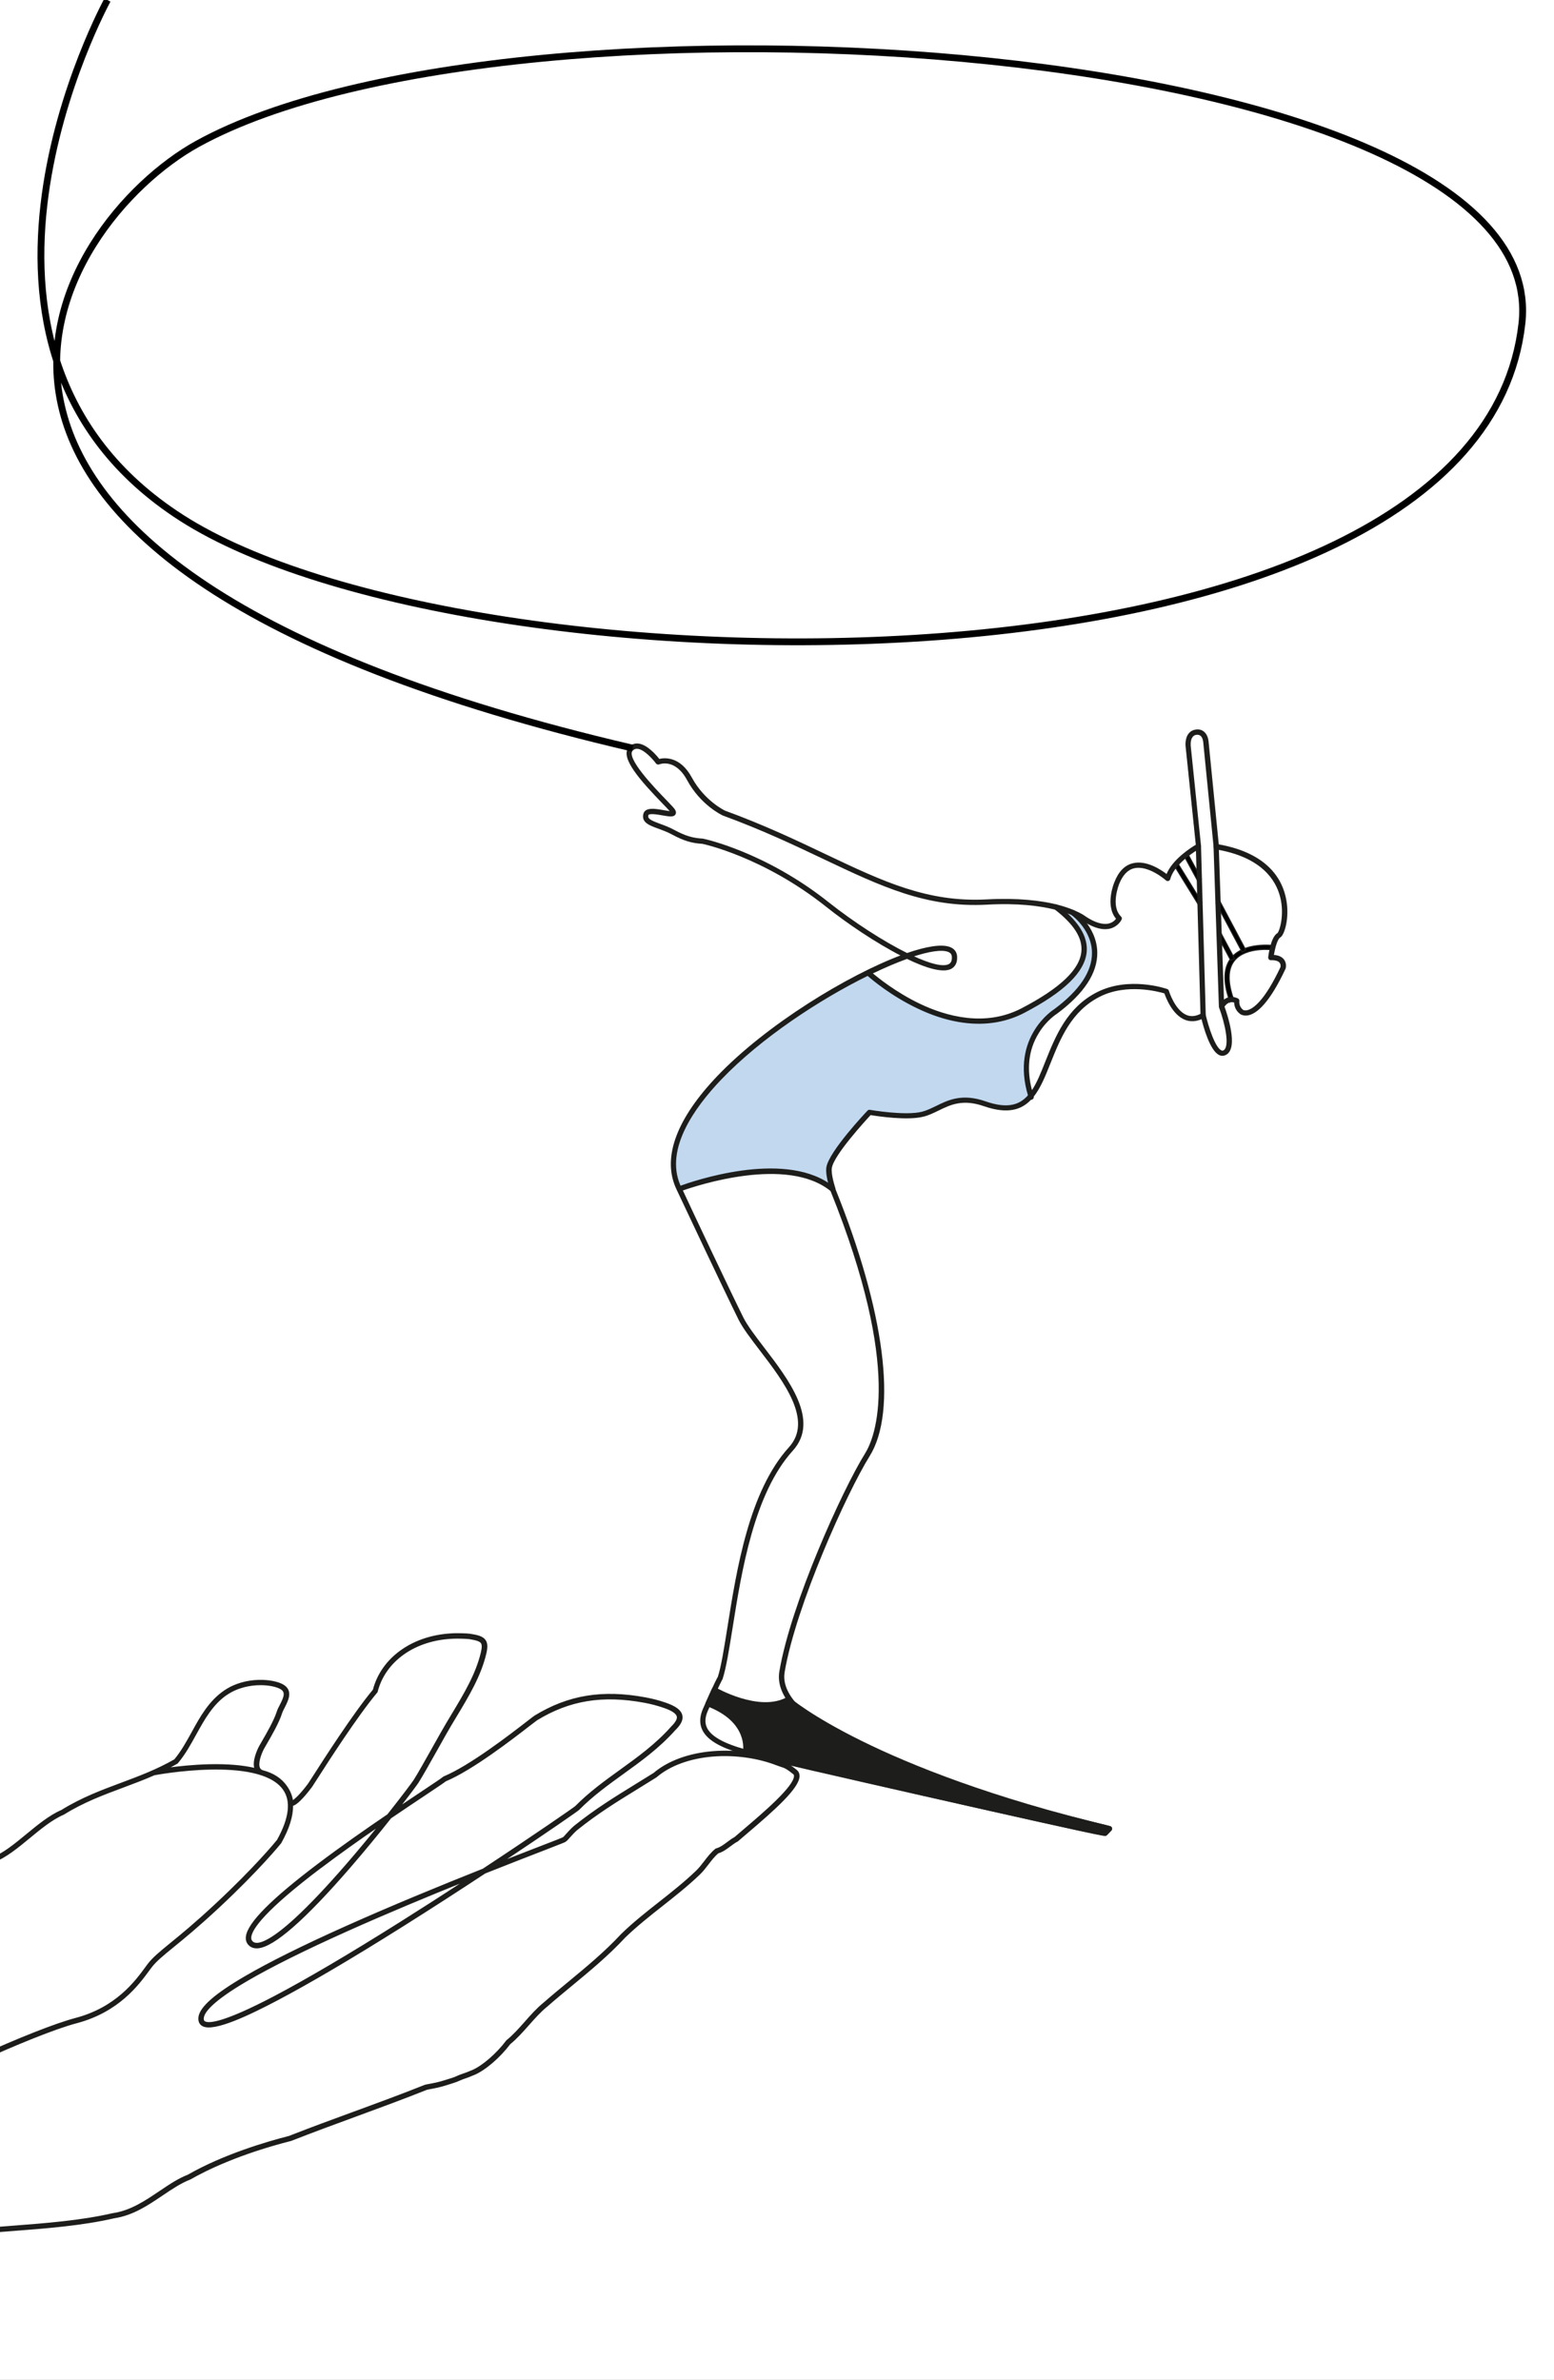 <svg xmlns="http://www.w3.org/2000/svg" width="1367" height="2093" viewBox="0 0 1367 2093" fill="none"><rect x="0" y="0" width="1367" height="2093" fill="#808080" stroke="none"/><g clip-path="url(#clip0_194_1093)"><rect width="1367" height="2093" fill="white"></rect><path d="M1081.54 879.713C1075.76 863.285 1076.33 850.729 1083.18 842.372C1094.83 828.186 1120.06 831.569 1121.16 831.732L1120.63 835.32C1120.39 835.32 1096.3 832.058 1085.99 844.655C1080 851.952 1079.67 863.366 1084.97 878.449L1081.54 879.672V879.713Z" fill="black" stroke="#1D1D1B" stroke-miterlimit="10"></path><path d="M1092.71 837.357L1069.85 794.349L1073.07 792.678L1095.89 835.645L1092.71 837.357Z" fill="black" stroke="#1D1D1B" stroke-miterlimit="10"></path><path d="M1073.96 820.577L1070.76 822.283L1082.7 844.695L1085.9 842.988L1073.96 820.577Z" fill="black" stroke="#1D1D1B" stroke-miterlimit="10"></path><path d="M1044.78 750.861L1041.6 752.59L1053.42 774.416L1056.61 772.687L1044.78 750.861Z" fill="black" stroke="#1D1D1B" stroke-miterlimit="10"></path><path d="M1035.92 759.088L1032.84 760.994L1054.08 795.404L1057.16 793.498L1035.92 759.088Z" fill="black" stroke="#1D1D1B" stroke-miterlimit="10"></path><path d="M1128.99 844.207C1131.56 847.55 1130.41 851.626 1130.37 851.749C1116.03 882.445 1105.1 890.802 1098.38 892.432C1093.89 893.492 1091.37 891.617 1091.08 891.454C1086.64 888.071 1086.03 883.627 1086.07 881.426C1080.77 879.591 1077.55 883.709 1076.53 885.339H1076.33C1076.33 885.339 1076.33 885.176 1076.33 885.095L1076.16 880.203C1078.98 877.675 1083.34 876.004 1088.72 878.572C1089.45 878.939 1089.86 879.714 1089.7 880.529C1089.7 880.733 1089 885.298 1093.28 888.641C1093.36 888.641 1094.79 889.66 1097.77 888.845C1102.58 887.541 1112.77 880.855 1126.95 850.566C1126.87 850.566 1127.44 848.202 1126.05 846.49C1124.79 844.778 1122.02 843.922 1117.94 844.003C1117.49 844.085 1116.92 843.84 1116.56 843.473C1116.19 843.025 1116.07 842.576 1116.07 842.006C1116.31 840.293 1118.19 824.517 1124.06 821.052C1125.93 819.544 1130.66 804.868 1126.62 788.847C1122.75 773.56 1110.03 753.952 1071.68 746.9V744.658C1071.6 743.598 1070.83 742.905 1069.81 742.864C1068.91 742.946 1068.22 743.476 1068.01 744.332L1058.92 652.569C1058.92 652.569 1058.6 648.655 1056.4 646.821C1055.42 646.046 1054.24 645.72 1052.81 645.802C1051.02 645.924 1049.71 646.576 1048.77 647.84C1046.33 650.816 1046.94 656.074 1046.94 656.156L1055.99 743.924C1055.83 743.068 1055.05 742.497 1054.15 742.497C1053.54 742.538 1052.97 742.864 1052.65 743.435L1052.28 743.353L1043.27 656.523C1043.27 656.278 1042.46 649.715 1045.88 645.516C1047.47 643.519 1049.67 642.418 1052.44 642.173C1054.85 641.929 1056.93 642.581 1058.68 644.008C1062.1 646.902 1062.43 651.998 1062.47 652.202L1071.48 743.149C1114.52 750.732 1127.56 773.56 1130.82 791.416C1133.8 807.151 1129.35 822.031 1125.81 824.15C1122.91 825.862 1120.84 834.342 1119.9 840.456C1124.1 840.62 1127.15 841.965 1128.91 844.248L1128.99 844.207Z" fill="#1D1D1B"></path><path d="M977.733 1607.83C977.936 1608.44 977.733 1609.17 977.284 1609.58L973.412 1613.61C973.045 1614.06 972.434 1614.27 971.823 1614.14H971.741C934.08 1606.97 689.325 1551.41 660.101 1543.95C635.85 1537.83 622.97 1530.82 618.283 1521.36C615.675 1515.94 615.878 1509.78 618.854 1503.02C629.451 1478.8 631.815 1475.09 631.937 1474.97C634.872 1465.96 637.399 1449.94 640.374 1431.39C648.404 1380.88 659.327 1311.7 694.42 1273.14C716.063 1249.25 689.855 1214.93 668.701 1187.29C660.794 1176.93 653.865 1167.93 650.156 1160.47C636.38 1132.62 602.876 1061.36 595.825 1046.44L596.151 1046.28C596.396 1046.93 596.926 1047.3 597.496 1047.42C597.863 1047.5 598.148 1047.46 598.474 1047.38C598.556 1047.34 599.127 1047.14 600.064 1046.77C608.46 1064.87 640.13 1132.05 653.417 1158.83C657.004 1166.05 664.096 1175.34 671.595 1185.17C693.523 1213.79 720.832 1249.46 697.069 1275.55C662.791 1313.38 651.868 1381.9 643.92 1432C640.904 1450.76 638.336 1466.9 635.198 1476.56C634.872 1477.09 632.589 1480.96 622.196 1504.57C619.628 1510.4 619.384 1515.45 621.544 1519.89C626.842 1530.82 646.61 1536.85 660.957 1540.52C689.937 1547.86 930.697 1602.57 971.415 1610.47L972.516 1609.33C970.315 1608.8 967.339 1608.07 963.671 1607.17C772.024 1560.01 678.606 1513.86 686.146 1469.92C696.213 1410.6 741.292 1310.93 761.427 1278.6C770.394 1264.21 794.686 1205.23 731.144 1047.42C731.184 1047.5 731.347 1047.54 731.388 1047.63C732.163 1048.28 733.344 1048.2 733.956 1047.42C734.404 1046.89 734.445 1046.24 734.282 1045.63V1045.71C777.771 1153.37 789.061 1241.26 764.484 1280.56C744.512 1312.64 699.719 1411.62 689.692 1470.57C684.801 1499.23 728.494 1545.66 964.568 1603.67C970.437 1605.13 974.553 1606.07 976.428 1606.64C976.999 1606.81 977.488 1607.34 977.692 1607.91L977.733 1607.83Z" fill="#1D1D1B"></path><path d="M1076.53 885.339C1078.81 891.658 1089.04 921.58 1078.2 927.368C1076.41 928.306 1074.53 928.428 1072.7 927.572C1064.75 923.944 1059 903.072 1057.21 895.734C1052.08 898.058 1047.14 898.384 1042.46 896.509C1031.57 892.147 1025.91 877.268 1024.6 873.354C1019.35 871.764 990.938 864.019 966.931 876.33C941.865 889.13 932.205 913.345 923.646 934.706C919.162 945.957 914.924 956.638 908.81 964.302C908.321 962.834 907.913 961.407 907.587 959.94C912.437 953.05 916.146 943.715 920.263 933.279C929.067 911.347 939.012 886.44 965.22 873.028C993.139 858.801 1025.3 869.726 1026.64 870.215C1027.21 870.378 1027.62 870.827 1027.82 871.397C1027.87 871.56 1033.08 888.804 1043.8 893.125C1047.8 894.715 1052.04 894.267 1056.56 891.902V893.085C1056.64 893.9 1057.25 894.593 1058.11 894.756L1058.48 894.837C1059.45 894.797 1060.27 893.981 1060.23 892.921V892.677C1062.71 903.52 1068.58 921.62 1074.21 924.189C1075.02 924.555 1075.76 924.596 1076.49 924.189C1083.01 920.683 1077.75 899.077 1072.94 886.032C1073.07 886.48 1073.6 886.888 1074.17 886.97C1074.33 886.97 1074.41 886.97 1074.53 886.97C1075.51 886.929 1076.2 886.236 1076.33 885.298H1076.53V885.339Z" fill="#1D1D1B"></path><path d="M1074.37 882.078C1074.86 881.426 1075.47 880.814 1076.16 880.162L1076.33 885.054V885.258C1076.2 886.195 1075.47 886.888 1074.53 886.929C1074.37 886.929 1074.29 886.929 1074.17 886.929C1073.6 886.848 1073.07 886.44 1072.94 885.992C1072.78 885.747 1072.74 885.502 1072.7 885.217V884.769C1072.7 884.769 1072.78 884.402 1072.86 884.279C1073.19 883.586 1073.72 882.812 1074.37 882.037V882.078Z" fill="#1D1D1B"></path><path d="M1071.72 746.818L1076.2 880.162C1075.51 880.774 1074.86 881.385 1074.41 882.078L1069.97 746.492L1070.74 746.614L1071.76 746.778L1071.72 746.818Z" fill="#1D1D1B"></path><path d="M1069.93 746.493L1074.37 882.078C1073.72 882.853 1073.19 883.628 1072.86 884.321C1072.78 884.443 1072.74 884.647 1072.7 884.81L1068.01 744.699C1068.01 744.699 1068.01 744.414 1068.01 744.332L1068.09 744.78C1068.18 745.596 1068.79 746.289 1069.56 746.452L1069.93 746.533V746.493Z" fill="#1D1D1B"></path><path d="M1060.19 892.961C1060.19 894.021 1059.41 894.837 1058.43 894.877L1058.07 894.796C1057.21 894.633 1056.6 893.94 1056.52 893.124V891.942C1056.8 891.861 1057.17 891.616 1057.5 891.453C1057.99 891.168 1058.6 891.127 1059.13 891.372C1059.66 891.616 1060.02 892.065 1060.15 892.676V892.758V893.002L1060.19 892.961Z" fill="#1D1D1B"></path><path d="M1056.07 744.128L1060.15 892.637C1060.02 892.025 1059.66 891.577 1059.13 891.332C1058.6 891.088 1057.99 891.129 1057.5 891.414C1057.17 891.577 1056.84 891.822 1056.52 891.903L1052.52 747.349C1054.11 746.371 1055.09 745.8 1055.09 745.8C1055.74 745.474 1056.11 744.74 1055.99 744.047V744.128H1056.07Z" fill="#1D1D1B"></path><path d="M1069.93 746.493L1069.56 746.411C1068.79 746.289 1068.18 745.555 1068.09 744.74L1068.01 744.291V744.21C1068.26 743.354 1068.95 742.824 1069.85 742.742C1070.87 742.742 1071.64 743.517 1071.68 744.536V746.778C1071.44 746.737 1071.07 746.656 1070.74 746.615L1069.97 746.493H1069.93Z" fill="#1D1D1B"></path><path d="M1056.03 744.046C1056.11 744.739 1055.79 745.473 1055.13 745.799C1055.13 745.799 1054.16 746.37 1052.57 747.348L1052.44 744.209C1052.44 743.842 1052.48 743.557 1052.69 743.272C1053.01 742.742 1053.58 742.375 1054.2 742.334C1055.09 742.334 1055.87 742.905 1056.03 743.761C1056.07 743.842 1056.07 743.924 1056.03 744.005V744.046Z" fill="#1D1D1B"></path><path d="M1052.44 744.25L1052.56 747.389C1046.57 751.139 1032.02 761.331 1028.92 773.071C1028.84 773.642 1028.31 774.131 1027.74 774.335C1027.13 774.539 1026.4 774.335 1025.95 773.927C1025.83 773.764 1010.38 760.108 997.5 763.206C991.712 764.551 987.188 769.361 984.009 777.311C983.968 777.596 975.979 796.96 985.802 806.499C986.373 807.029 986.536 807.885 986.169 808.578C986.047 808.863 983.479 814.244 976.713 816.16C970.355 817.831 962.855 815.915 954.173 810.412C949.445 804.623 944.921 801.403 944.514 801.118V801.036C950.913 803.727 953.929 805.928 954.255 806.213C962.692 811.92 970.11 814.163 975.735 812.654C979.321 811.676 981.319 809.434 982.297 808.048C972.23 796.511 980.34 776.821 980.707 776.006C984.253 766.875 989.633 761.331 996.725 759.7C1008.5 756.887 1021.3 765.57 1026.32 769.484C1031.45 756.276 1047.92 745.799 1052.36 743.271L1052.73 743.353C1052.52 743.598 1052.48 743.883 1052.48 744.291L1052.44 744.25Z" fill="#1D1D1B"></path><path d="M964.731 837.684C964.975 855.539 953.278 873.394 929.801 890.923C929.556 891.086 920.182 896.834 913.09 908.738C904.163 923.413 902.289 940.657 907.587 959.98C906.69 961.244 905.753 962.385 904.816 963.486C889.327 911.918 927.314 888.151 927.722 887.907C950.058 871.315 961.307 854.398 961.062 837.806C960.899 818.646 945.126 805.968 942.762 804.297C949.079 806.906 951.973 809.026 952.096 809.107C952.829 809.596 953.481 810.004 954.174 810.371C959.269 816.649 964.568 826.025 964.731 837.725V837.684Z" fill="#1D1D1B"></path><path d="M961.062 837.807C961.307 854.399 950.058 871.317 927.722 887.908C927.314 888.112 889.287 911.919 904.816 963.487C896.949 972.496 885.985 975.758 866.829 969.031C846.449 961.979 834.303 967.89 823.625 973.149C819.426 975.146 815.555 977.062 811.356 978.163C796.52 981.954 765.503 976.573 765.218 976.532C764.566 976.41 763.954 976.614 763.587 977.062C762.242 978.53 729.799 1012.85 727.516 1026.59C726.864 1030.75 728.127 1036.95 729.35 1041.39C687.165 1012.53 609.805 1039.27 598.434 1043.43C598.067 1042.61 597.904 1042.25 597.863 1042.12C584.535 1010.45 610.213 974.086 634.138 949.097C669.068 912.571 720.709 878.695 763.302 857.701H763.383C766.889 860.84 783.967 875.393 807.199 886.4C819.426 892.311 831.45 896.224 843.066 898.263C863.976 901.931 883.58 899.363 900.74 890.395C936.037 871.969 953.97 854.521 955.478 836.992C956.416 825.415 950.384 813.919 936.933 801.975C939.175 802.749 941.091 803.524 942.762 804.176V804.257C945.167 805.929 960.981 818.607 961.144 837.767L961.062 837.807Z" fill="#C1D8EF"></path><path d="M955.438 837.031C953.889 854.56 935.996 872.008 900.699 890.434C883.54 899.362 863.976 901.971 843.026 898.302C831.409 896.263 819.427 892.35 807.158 886.439C783.926 875.392 766.848 860.879 763.343 857.74C764.566 857.129 765.788 856.558 766.889 855.987C771.902 860.268 787.839 873.19 808.829 883.259C832.102 894.388 866.666 904.09 898.946 887.254C933.102 869.44 950.424 852.889 951.769 836.746C952.788 824.72 945.044 812.572 928.048 799.486C931.349 800.383 934.243 801.158 936.852 802.014C950.302 813.999 956.334 825.454 955.397 837.031H955.438Z" fill="#1D1D1B"></path><path d="M954.174 810.372C953.481 810.046 952.829 809.638 952.096 809.108C951.974 809.027 949.08 806.866 942.762 804.298V804.216L942.436 804.012C941.58 803.401 941.417 802.3 941.988 801.485C942.599 800.629 943.659 800.466 944.515 801.037C944.922 801.322 949.446 804.542 954.174 810.331V810.372Z" fill="#1D1D1B"></path><path d="M944.514 800.996V801.078C943.658 800.466 942.598 800.67 941.987 801.526C941.416 802.301 941.579 803.442 942.435 804.054L942.68 804.258C941.009 803.605 939.093 802.831 936.851 802.056C934.732 800.222 932.409 798.306 929.963 796.39C929.759 796.227 929.515 796.104 929.229 796.023V795.941C935.669 797.572 940.764 799.366 944.514 800.996Z" fill="#1D1D1B"></path><path d="M908.768 964.303C909.054 965.24 908.565 966.259 907.546 966.586C907.301 966.708 907.016 966.708 906.73 966.667C907.464 965.893 908.116 965.118 908.768 964.303Z" fill="#1D1D1B"></path><path d="M907.546 959.98C907.872 961.448 908.28 962.834 908.769 964.342C908.117 965.198 907.465 965.973 906.731 966.707C906.079 966.584 905.508 966.136 905.345 965.443C905.142 964.832 904.897 964.098 904.815 963.486C905.753 962.386 906.69 961.244 907.587 959.98H907.546Z" fill="#1D1D1B"></path><path d="M905.345 965.402C905.508 966.095 906.119 966.584 906.731 966.666C898.172 975.879 886.066 979.547 865.605 972.495C846.694 965.891 835.77 971.231 825.214 976.368C820.853 978.488 816.818 980.485 812.253 981.626C798.028 985.336 771.127 981.178 765.543 980.24C760.897 985.255 733.059 1015.5 731.143 1027.12C730.165 1032.99 734.119 1044.65 734.322 1045.47C734.2 1045.22 734.037 1044.98 733.792 1044.69C732.366 1043.47 730.858 1042.41 729.35 1041.31C728.127 1036.86 726.863 1030.67 727.516 1026.51C729.798 1012.73 762.201 978.406 763.587 976.979C763.954 976.531 764.565 976.327 765.217 976.449C765.503 976.49 796.52 981.912 811.356 978.08C815.554 976.979 819.426 975.063 823.624 973.066C834.303 967.766 846.408 961.855 866.828 968.948C885.944 975.634 896.949 972.413 904.815 963.404C904.937 964.016 905.182 964.709 905.345 965.361V965.402Z" fill="#1D1D1B"></path><path d="M930.004 796.349C932.49 798.265 934.813 800.14 936.892 802.015C934.324 801.2 931.43 800.385 928.088 799.488C927.925 799.488 927.884 799.366 927.762 799.284C926.988 798.632 926.825 797.491 927.395 796.716C927.884 796.145 928.577 795.901 929.229 796.023C929.514 796.064 929.8 796.186 929.963 796.39L930.004 796.349Z" fill="#1D1D1B"></path><path d="M929.23 795.9V795.982C928.578 795.86 927.885 796.104 927.396 796.675C926.825 797.45 926.988 798.591 927.762 799.243C927.885 799.325 927.966 799.406 928.088 799.447C914.72 796.145 895.156 793.577 868.173 795.085C815.024 797.979 775.285 779.064 724.989 755.217C699.515 743.109 670.617 729.371 635.931 716.693C635.035 716.245 616.571 707.521 604.833 685.793C594.195 666.103 580.255 671.484 579.685 671.77C578.91 672.055 577.973 671.77 577.484 671.158C574.916 667.612 566.805 658.399 560.732 658.032C558.979 657.869 557.553 658.439 556.208 659.744C549.645 666.47 575.16 692.927 586.084 704.219C587.999 706.257 589.752 708.051 591.138 709.559C593.135 711.679 594.887 713.921 593.787 715.919C592.483 718.283 588.692 717.59 582.945 716.612C578.666 715.837 570.473 714.41 569.862 716.734C568.924 720.321 572.063 721.83 580.377 724.928C584.249 726.355 588.57 727.904 592.931 730.309C602.509 735.486 609.153 737.524 618.283 738.014C619.057 738.136 672.818 749.469 728.779 793.984C750.626 811.269 776.671 828.187 797.865 838.663C814.78 832.793 828.149 830.633 835.322 833.242C839.153 834.668 841.232 837.44 841.436 841.272C841.477 842.618 841.436 843.718 841.273 844.778C840.58 848.651 838.379 850.608 836.463 851.627C829.331 855.255 814.78 850.975 797.865 842.74C788.572 846.123 778.097 850.567 766.888 855.948C765.788 855.01 765.217 854.48 765.177 854.48C764.484 853.787 763.302 853.869 762.65 854.562C761.916 855.336 762.038 856.437 762.69 857.171L763.261 857.701C720.627 878.695 669.027 912.571 634.097 949.097C610.213 974.045 584.494 1010.45 597.822 1042.12C597.863 1042.21 598.026 1042.61 598.393 1043.43C597.741 1043.67 597.292 1043.84 597.129 1043.96C596.273 1044.33 595.784 1045.34 596.11 1046.28L595.784 1046.44C594.969 1044.69 594.561 1043.71 594.521 1043.63C583.312 1017.05 596.11 983.585 631.407 946.651C674.57 901.524 745.898 858.068 793.259 840.416C770.883 829.002 745.164 811.636 726.66 796.838C671.35 752.974 618.446 741.764 617.875 741.682C608.501 741.152 601.287 738.91 591.341 733.529C587.184 731.246 582.904 729.738 579.195 728.352C571.37 725.499 564.604 723.053 566.397 715.919C567.905 710.293 576.424 711.761 583.679 713.065C585.839 713.391 588.611 713.921 590.159 713.921C589.874 713.513 589.385 712.902 588.57 712.087C587.225 710.578 585.472 708.785 583.597 706.869C563.87 686.486 545.325 665.859 553.721 657.298C555.8 655.219 558.246 654.241 561.099 654.444C568.884 655.015 577.157 664.717 579.725 668.06C584.046 666.919 597.863 665.206 608.134 684.162C619.261 704.749 637.276 713.31 637.399 713.391C672.084 726.069 701.104 739.848 726.66 752.037C776.385 775.64 815.799 794.351 868.051 791.539C895.645 790.071 915.576 792.598 929.311 795.982L929.23 795.9ZM834.833 848.366C837.034 847.183 838.012 844.941 837.808 841.435C837.686 839.112 836.504 837.604 834.059 836.625C828.312 834.505 817.144 836.217 802.715 840.987C817.511 847.876 829.371 851.138 834.792 848.325L834.833 848.366Z" fill="#1D1D1B"></path><path d="M734.322 1045.51C734.526 1046.12 734.485 1046.77 733.996 1047.3C733.425 1048.07 732.203 1048.16 731.428 1047.5C731.387 1047.42 731.224 1047.38 731.184 1047.3C731.143 1047.14 731.021 1046.97 730.98 1046.81C730.858 1046.57 730.165 1044.36 729.35 1041.35C730.858 1042.41 732.366 1043.51 733.792 1044.73C734.037 1045.02 734.2 1045.26 734.322 1045.51Z" fill="#1D1D1B"></path><path d="M765.176 854.52C765.176 854.52 765.829 855.09 766.888 855.987C765.747 856.517 764.565 857.129 763.342 857.74H763.261C762.894 857.373 762.69 857.169 762.69 857.169C761.997 856.476 761.916 855.335 762.649 854.56C763.301 853.867 764.483 853.786 765.176 854.479V854.52Z" fill="#1D1D1B"></path><path d="M730.98 1046.85C730.98 1046.85 731.143 1047.18 731.184 1047.34C692.545 1015.58 612.455 1042.37 600.064 1046.73C599.371 1045.26 598.8 1044.2 598.434 1043.43C609.805 1039.31 687.165 1012.57 729.35 1041.39C730.165 1044.41 730.858 1046.61 730.98 1046.85Z" fill="#1D1D1B"></path><path d="M600.064 1046.73C599.127 1047.1 598.556 1047.26 598.474 1047.34C598.148 1047.42 597.863 1047.46 597.496 1047.38C596.926 1047.3 596.396 1046.89 596.151 1046.24C595.784 1045.3 596.273 1044.28 597.17 1043.92C597.333 1043.79 597.822 1043.67 598.434 1043.39C598.8 1044.2 599.371 1045.26 600.064 1046.69V1046.73Z" fill="#1D1D1B"></path><path d="M734.323 1045.51V1045.59C777.812 1153.25 789.102 1241.14 764.525 1280.44C744.553 1312.52 699.759 1411.5 689.733 1470.44C684.842 1499.1 728.535 1545.53 964.608 1603.54C970.478 1605.01 974.594 1605.95 976.469 1606.52C977.04 1606.68 977.529 1607.21 977.733 1607.78C977.936 1608.4 977.733 1609.13 977.284 1609.54L973.412 1613.57C973.045 1614.02 972.434 1614.22 971.823 1614.1H971.741C934.08 1606.93 689.325 1551.36 660.101 1543.9C635.85 1537.79 622.97 1530.78 618.283 1521.32C615.675 1515.9 615.878 1509.74 618.854 1502.98C629.451 1478.76 631.815 1475.05 631.937 1474.93C634.872 1465.92 637.399 1449.9 640.374 1431.35C648.404 1380.84 659.327 1311.66 694.42 1273.1C716.063 1249.21 689.855 1214.89 668.701 1187.25C660.794 1176.89 653.865 1167.88 650.156 1160.42C636.38 1132.58 602.876 1061.32 595.825 1046.4C595.01 1044.65 594.602 1043.67 594.562 1043.59C583.353 1017.01 596.151 983.542 631.448 946.609C674.611 901.482 745.939 858.026 793.3 840.374C770.924 828.96 745.205 811.594 726.701 796.796C671.391 752.932 618.487 741.722 617.916 741.64C608.542 741.11 601.328 738.868 591.382 733.487C587.225 731.204 582.945 729.696 579.236 728.31C571.411 725.456 564.645 723.011 566.438 715.877C567.946 710.251 576.465 711.718 583.72 713.023C585.88 713.349 588.652 713.879 590.2 713.879C589.915 713.471 589.426 712.86 588.611 712.045C587.266 710.536 585.513 708.743 583.638 706.827C563.911 686.444 545.366 665.817 553.762 657.256C555.841 655.177 558.286 654.198 561.14 654.402C568.924 654.973 577.198 664.675 579.766 668.018C584.087 666.876 597.904 665.164 608.175 684.12C619.302 704.707 637.317 713.268 637.44 713.349C672.125 726.027 701.145 739.806 726.701 751.995C776.426 775.598 815.84 794.309 868.092 791.496C895.686 790.029 915.617 792.556 929.352 795.94C935.792 797.57 940.846 799.364 944.637 800.995C951.036 803.685 954.052 805.887 954.337 806.172C962.774 811.879 970.192 814.121 975.817 812.613C979.404 811.635 981.401 809.392 982.379 808.006C972.312 796.47 980.423 776.78 980.79 775.965C984.336 766.833 989.716 761.289 996.808 759.659C1008.59 756.846 1021.38 765.529 1026.4 769.442C1031.53 756.234 1048 745.758 1052.44 743.23L1043.44 656.4C1043.44 656.155 1042.62 649.592 1046.04 645.393C1047.63 643.396 1049.83 642.295 1052.61 642.05C1055.01 641.806 1057.09 642.458 1058.84 643.885C1062.27 646.779 1062.59 651.875 1062.63 652.079L1071.64 743.026C1114.68 750.609 1127.72 773.437 1130.98 791.293C1133.96 807.028 1129.52 821.907 1125.97 824.027C1123.08 825.739 1121 834.219 1120.06 840.333C1124.26 840.496 1127.32 841.842 1129.07 844.125C1131.64 847.467 1130.5 851.544 1130.45 851.666C1116.11 882.363 1105.18 890.72 1098.46 892.35C1093.98 893.41 1091.45 891.535 1091.16 891.372C1086.72 887.988 1086.11 883.545 1086.15 881.343C1080.85 879.509 1077.63 883.626 1076.61 885.257C1078.9 891.576 1089.13 921.497 1078.28 927.286C1076.49 928.224 1074.62 928.346 1072.78 927.49C1064.83 923.862 1059.09 902.99 1057.29 895.652C1052.16 897.976 1047.23 898.302 1042.54 896.427C1031.66 892.065 1025.99 877.185 1024.69 873.272C1019.43 871.682 991.02 863.937 967.013 876.248C941.947 889.048 932.287 913.263 923.728 934.624C919.244 945.875 915.005 956.556 908.891 964.22C908.239 965.076 907.587 965.85 906.853 966.584C898.294 975.797 886.189 979.466 865.728 972.413C846.816 965.809 835.893 971.15 825.336 976.286C820.975 978.406 816.94 980.403 812.375 981.545C798.151 985.255 771.25 981.097 765.666 980.159C761.019 985.173 733.181 1015.42 731.266 1027.04C730.288 1032.91 734.241 1044.57 734.445 1045.38L734.323 1045.51Z" stroke="#1D1D1B" stroke-miterlimit="10"></path><path d="M942.721 804.216C941.05 803.564 939.134 802.789 936.893 802.015C934.325 801.2 931.431 800.384 928.089 799.487C914.72 796.185 895.156 793.617 868.174 795.126C815.025 798.02 775.285 779.105 724.989 755.257C699.515 743.15 670.617 729.412 635.932 716.734C635.035 716.285 616.571 707.561 604.833 685.833C594.195 666.144 580.255 671.525 579.685 671.81C578.91 672.095 577.973 671.81 577.484 671.199C574.916 667.652 566.805 658.439 560.732 658.072C558.979 657.909 557.553 658.48 556.208 659.784C549.646 666.511 575.161 692.967 586.084 704.259C587.999 706.298 589.752 708.091 591.138 709.6C593.135 711.719 594.888 713.962 593.787 715.959C592.483 718.323 588.692 717.63 582.945 716.652C578.666 715.877 570.473 714.451 569.862 716.774C568.925 720.362 572.063 721.87 580.378 724.968C584.25 726.395 588.57 727.944 592.931 730.349C602.51 735.526 609.153 737.565 618.283 738.054C619.058 738.176 672.818 749.509 728.78 794.025C750.626 811.309 776.671 828.227 797.865 838.704C814.78 832.834 828.149 830.673 835.322 833.282C839.154 834.709 841.232 837.481 841.436 841.313C841.477 842.658 841.436 843.759 841.273 844.819C840.58 848.691 838.379 850.648 836.464 851.667C829.331 855.295 814.78 851.015 797.865 842.78C788.572 846.164 778.097 850.607 766.889 855.988C765.748 856.518 764.566 857.13 763.343 857.741" stroke="#1D1D1B" stroke-miterlimit="10"></path><path d="M1056.03 744.045C1056.11 744.738 1055.79 745.472 1055.13 745.798C1055.13 745.798 1054.15 746.369 1052.57 747.347C1046.57 751.097 1032.02 761.289 1028.93 773.029C1028.84 773.6 1028.31 774.089 1027.74 774.293C1027.13 774.497 1026.4 774.293 1025.95 773.885C1025.83 773.722 1010.38 760.066 997.5 763.164C991.713 764.509 987.189 769.319 984.009 777.269C983.969 777.554 975.98 796.918 985.803 806.457C986.373 806.987 986.536 807.843 986.17 808.536C986.047 808.821 983.48 814.202 976.714 816.118C970.355 817.79 962.856 815.874 954.174 810.37C953.481 810.044 952.829 809.637 952.095 809.107C951.973 809.025 949.079 806.864 942.762 804.296" stroke="#1D1D1B" stroke-miterlimit="10"></path><path d="M1068.01 744.249L1058.92 652.486C1058.92 652.486 1058.6 648.573 1056.4 646.738C1055.42 645.964 1054.24 645.638 1052.81 645.719C1051.02 645.842 1049.71 646.494 1048.78 647.757C1046.33 650.733 1046.94 655.992 1046.94 656.074L1055.99 743.842" stroke="#1D1D1B" stroke-miterlimit="10"></path><path d="M1072.7 884.808C1072.7 884.808 1072.78 884.441 1072.86 884.319C1073.19 883.626 1073.72 882.851 1074.37 882.077C1074.86 881.424 1075.47 880.813 1076.16 880.161C1078.98 877.633 1083.34 875.962 1088.72 878.53C1089.45 878.897 1089.86 879.672 1089.7 880.487C1089.7 880.691 1089 885.256 1093.28 888.599C1093.36 888.599 1094.79 889.618 1097.77 888.803C1102.58 887.499 1112.77 880.813 1126.95 850.524C1126.87 850.524 1127.44 848.16 1126.05 846.448C1124.79 844.736 1122.02 843.88 1117.94 843.961C1117.49 844.043 1116.92 843.798 1116.56 843.431C1116.19 842.983 1116.07 842.534 1116.07 841.964C1116.31 840.251 1118.19 824.475 1124.06 821.01C1125.93 819.502 1130.66 804.826 1126.62 788.805C1122.75 773.518 1110.03 753.91 1071.68 746.858L1070.66 746.695L1069.89 746.572L1069.52 746.491C1068.75 746.369 1068.13 745.635 1068.05 744.82L1067.97 744.371" stroke="#1D1D1B" stroke-miterlimit="10"></path><path d="M1060.15 892.717C1062.67 903.561 1068.54 921.66 1074.17 924.229C1074.98 924.596 1075.72 924.636 1076.45 924.229C1082.97 920.723 1077.71 899.117 1072.9 886.072" stroke="#1D1D1B" stroke-miterlimit="10"></path><path d="M763.261 857.699C720.628 878.693 669.028 912.569 634.098 949.095C610.213 974.044 584.494 1010.45 597.822 1042.12C597.863 1042.2 598.026 1042.61 598.393 1043.43C598.76 1044.24 599.331 1045.3 600.023 1046.73C608.42 1064.83 640.089 1132.01 653.376 1158.79C656.963 1166.01 664.055 1175.3 671.555 1185.13C693.483 1213.74 720.791 1249.41 697.029 1275.5C662.751 1313.33 651.828 1381.86 643.88 1431.96C640.864 1450.71 638.296 1466.86 635.157 1476.52C634.831 1477.05 632.549 1480.92 622.155 1504.52C619.588 1510.35 619.343 1515.41 621.503 1519.85C626.802 1530.78 646.57 1536.81 660.917 1540.48C689.896 1547.82 930.657 1602.52 971.374 1610.43L972.475 1609.29C970.274 1608.76 967.299 1608.03 963.63 1607.13C771.984 1559.97 678.565 1513.82 686.105 1469.87C696.173 1410.56 741.252 1310.89 761.386 1278.56C770.353 1264.17 794.645 1205.18 731.103 1047.38C731.062 1047.22 730.94 1047.05 730.899 1046.89C730.777 1046.65 730.084 1044.45 729.269 1041.43C728.046 1036.99 726.783 1030.79 727.435 1026.63C729.717 1012.85 762.12 978.528 763.506 977.101C763.873 976.653 764.484 976.449 765.136 976.571C765.422 976.612 796.439 982.034 811.275 978.202C815.473 977.101 819.345 975.185 823.543 973.188C834.222 967.888 846.327 961.977 866.747 969.07C885.863 975.756 896.868 972.535 904.734 963.526C905.672 962.426 906.609 961.284 907.506 960.02C912.356 953.131 916.065 943.796 920.182 933.36C928.986 911.428 938.931 886.52 965.138 873.109C993.058 858.881 1025.22 869.807 1026.56 870.296C1027.13 870.459 1027.54 870.907 1027.74 871.478C1027.78 871.641 1033 888.885 1043.72 893.206C1047.72 894.796 1051.95 894.347 1056.48 891.983C1056.8 891.901 1057.13 891.657 1057.46 891.494C1057.95 891.208 1058.56 891.168 1059.09 891.412C1059.62 891.657 1059.98 892.105 1060.11 892.717" stroke="#1D1D1B" stroke-miterlimit="10"></path><path d="M802.756 841.026C817.552 847.915 829.413 851.176 834.833 848.364C837.034 847.181 838.013 844.939 837.809 841.433C837.687 839.11 836.505 837.602 834.059 836.623C828.312 834.503 817.144 836.216 802.716 840.985L802.756 841.026Z" stroke="#1D1D1B" stroke-miterlimit="10"></path><path d="M600.064 1046.73C599.127 1047.1 598.556 1047.26 598.474 1047.34C598.148 1047.42 597.863 1047.46 597.496 1047.38C596.926 1047.3 596.396 1046.89 596.151 1046.24C595.784 1045.3 596.273 1044.28 597.17 1043.92C597.333 1043.79 597.822 1043.67 598.434 1043.39C609.805 1039.27 687.165 1012.53 729.35 1041.35C730.858 1042.41 732.366 1043.51 733.793 1044.73C734.037 1045.02 734.2 1045.26 734.323 1045.51C734.526 1046.12 734.486 1046.77 733.996 1047.3C733.426 1048.07 732.203 1048.16 731.429 1047.5C731.388 1047.42 731.225 1047.38 731.184 1047.3C692.545 1015.54 612.455 1042.33 600.064 1046.69V1046.73Z" stroke="#1D1D1B" stroke-miterlimit="10"></path><path d="M936.893 801.972C950.343 813.957 956.376 825.412 955.438 836.99C953.889 854.519 935.996 871.966 900.699 890.392C883.54 899.32 863.976 901.929 843.026 898.26C831.41 896.222 819.427 892.308 807.159 886.397C783.926 875.35 766.848 860.838 763.343 857.699H763.262C762.895 857.332 762.691 857.128 762.691 857.128C761.998 856.435 761.917 855.293 762.65 854.519C763.302 853.826 764.484 853.744 765.177 854.437C765.259 854.437 765.83 855.008 766.889 855.905C771.903 860.185 787.839 873.108 808.83 883.177C832.103 894.306 866.666 904.008 898.947 887.172C933.103 869.358 950.425 852.807 951.77 836.664C952.789 824.638 945.045 812.49 928.049 799.404C927.885 799.404 927.845 799.282 927.722 799.2C926.948 798.548 926.785 797.407 927.356 796.632C927.845 796.061 928.538 795.817 929.19 795.939C929.475 795.98 929.76 796.102 929.923 796.306C932.41 798.222 934.733 800.097 936.812 801.972H936.893Z" stroke="#1D1D1B" stroke-miterlimit="10"></path><path d="M906.731 966.705C906.079 966.583 905.509 966.135 905.345 965.442C905.142 964.83 904.897 964.096 904.816 963.485C889.327 911.917 927.314 888.15 927.722 887.906C950.058 871.314 961.307 854.397 961.062 837.805C960.899 818.645 945.126 805.967 942.762 804.296V804.214L942.436 804.01C941.58 803.399 941.417 802.298 941.987 801.483C942.599 800.627 943.658 800.464 944.514 801.035C944.922 801.32 949.446 804.54 954.174 810.329C959.269 816.607 964.568 825.983 964.731 837.683C964.975 855.538 953.278 873.393 929.801 890.922C929.556 891.085 920.182 896.833 913.09 908.737C904.163 923.412 902.289 940.656 907.587 959.979C907.913 961.447 908.321 962.833 908.81 964.341C909.095 965.279 908.606 966.298 907.587 966.624C907.343 966.746 907.057 966.746 906.772 966.705H906.731Z" stroke="#1D1D1B" stroke-miterlimit="10"></path><path d="M1060.15 892.718V892.963C1060.23 894.022 1059.41 894.838 1058.43 894.878L1058.07 894.797C1057.21 894.634 1056.6 893.941 1056.52 893.126V891.943L1052.52 747.389L1052.4 744.25C1052.4 743.883 1052.44 743.598 1052.65 743.313C1052.97 742.783 1053.54 742.416 1054.16 742.375C1055.05 742.375 1055.83 742.946 1055.99 743.802C1056.03 743.883 1056.03 743.965 1055.99 744.046V744.128L1060.15 892.636V892.718Z" stroke="#1D1D1B" stroke-miterlimit="10"></path><path d="M1074.49 885.215L1074.37 882.077L1069.93 746.491L1069.89 744.656" stroke="#1D1D1B" stroke-miterlimit="10"></path><path d="M1076.33 885.297C1076.25 886.235 1075.51 886.928 1074.53 886.969C1074.37 886.969 1074.29 886.969 1074.17 886.969C1073.6 886.887 1073.07 886.479 1072.94 886.031C1072.78 885.786 1072.74 885.542 1072.7 885.256V884.808L1068.01 744.697C1068.01 744.534 1068.01 744.412 1068.01 744.33V744.249C1068.26 743.393 1068.95 742.863 1069.85 742.781C1070.87 742.781 1071.64 743.556 1071.68 744.575V746.817L1076.21 880.161L1076.37 885.053V885.256L1076.33 885.297Z" stroke="#1D1D1B" stroke-miterlimit="10"></path><path d="M977.733 1607.82C977.936 1608.44 977.733 1609.17 977.284 1609.58L973.453 1613.61C973.086 1613.94 972.638 1614.14 972.108 1614.1C971.823 1614.1 971.089 1614.1 969.866 1613.86C942.517 1609.05 685.738 1549.73 655.414 1542.76C654.436 1542.52 653.865 1541.58 654.028 1540.6C654.273 1539.3 658.634 1514.02 622.237 1500.12C621.748 1499.96 621.381 1499.59 621.177 1499.1C621.055 1498.65 620.973 1498.12 621.177 1497.72L626.761 1485.32C627.005 1484.83 627.413 1484.55 627.902 1484.35C628.35 1484.22 628.962 1484.22 629.329 1484.51C629.736 1484.71 667.764 1506.56 692.26 1493.11C692.912 1492.7 693.809 1492.78 694.379 1493.31C695.072 1493.97 767.052 1555.97 976.387 1606.48C977.04 1606.68 977.529 1607.13 977.733 1607.74V1607.82ZM972.149 1612.39L975.98 1608.35C763.709 1557.19 693.238 1494.74 693.238 1494.74C667.56 1508.89 628.513 1486.14 628.513 1486.14L622.848 1498.49C661.406 1513.13 655.822 1541.01 655.822 1541.01C655.822 1541.01 964.894 1612.35 972.149 1612.39Z" fill="#1D1D1B"></path><path d="M975.939 1608.31L972.107 1612.35C964.893 1612.35 655.78 1540.97 655.78 1540.97C655.78 1540.97 661.364 1513.08 622.807 1498.45L628.472 1486.1C628.472 1486.1 667.519 1508.84 693.197 1494.7C693.197 1494.7 763.627 1557.11 975.939 1608.31ZM971.414 1610.47L972.433 1609.33C864.382 1583.04 794.115 1553.89 754.131 1534C715.451 1514.67 697.191 1500.49 692.952 1496.9C669.516 1508.72 637.235 1492.99 629.287 1488.71L625.293 1497.51C657.411 1510.48 658.226 1533.1 657.818 1539.58C762.201 1563.67 956.66 1608.23 971.414 1610.47Z" fill="#1D1D1B"></path><path d="M972.433 1609.29L971.414 1610.43C956.66 1608.19 762.201 1563.63 657.818 1539.54C658.226 1533.06 657.411 1510.43 625.293 1497.47L629.287 1488.67C637.235 1492.95 669.557 1508.68 692.952 1496.86C697.191 1500.41 715.451 1514.63 754.131 1533.96C794.115 1553.85 864.382 1583 972.433 1609.29Z" fill="#1D1D1B"></path><path d="M972.148 1612.35C964.934 1612.35 655.821 1540.97 655.821 1540.97C655.821 1540.97 661.405 1513.08 622.848 1498.45L628.513 1486.1C628.513 1486.1 667.56 1508.84 693.238 1494.7C693.238 1494.7 763.668 1557.11 975.98 1608.31L972.148 1612.35Z" stroke="#1D1D1B" stroke-miterlimit="10"></path><path d="M969.866 1613.9C942.517 1609.09 685.738 1549.77 655.414 1542.8C654.436 1542.56 653.865 1541.62 654.028 1540.64C654.273 1539.34 658.634 1514.06 622.237 1500.16C621.748 1500 621.381 1499.63 621.177 1499.14C621.055 1498.69 620.973 1498.16 621.177 1497.76L626.761 1485.36C627.005 1484.88 627.413 1484.59 627.902 1484.39C628.35 1484.26 628.962 1484.26 629.329 1484.55C629.736 1484.75 667.764 1506.6 692.26 1493.15C692.912 1492.74 693.809 1492.82 694.379 1493.35C695.072 1494.01 767.052 1556.01 976.387 1606.52C977.04 1606.72 977.529 1607.17 977.733 1607.78C977.936 1608.39 977.733 1609.13 977.284 1609.54L973.453 1613.57C973.086 1613.9 972.638 1614.1 972.108 1614.06C971.823 1614.06 971.089 1614.06 969.866 1613.82V1613.9Z" stroke="#1D1D1B" stroke-miterlimit="10"></path><path d="M657.818 1539.58C762.201 1563.67 956.66 1608.23 971.414 1610.47L972.433 1609.33C864.382 1583.04 794.115 1553.89 754.131 1534C715.451 1514.67 697.191 1500.49 692.952 1496.9C669.516 1508.72 637.235 1492.99 629.287 1488.71L625.293 1497.51C657.411 1510.48 658.226 1533.1 657.818 1539.58Z" stroke="#1D1D1B" stroke-miterlimit="10"></path><path d="M-809 1976.3C-797.465 1975.94 -766.204 1972.72 -725.649 1950.58C-680.611 1926.04 -638.833 1886.58 -601.458 1833.38C-571.255 1790.37 -507.631 1721.23 -496.708 1711.37C-461.697 1679.73 -420.734 1649.24 -358.659 1640.52C-318.716 1634.81 -277.753 1635.75 -236.872 1643.33C-203.532 1648.63 -175.979 1656.17 -150.016 1675.7C-137.218 1680.79 -124.216 1676.8 -110.44 1672.56C-102.125 1669.99 -93.484 1667.34 -84.599 1666.65C-82.764 1666.08 -80.93 1665.51 -79.096 1664.98C-54.886 1657.6 -29.819 1649.93 -7.483 1634.32L-7.28 1634.2L-7.076 1634.12C2.951 1630.37 12.896 1622.17 23.412 1613.53C33.357 1605.34 43.628 1596.86 54.266 1592.25C71.833 1581.37 89.522 1574.76 106.6 1568.4C121.966 1562.66 137.902 1556.75 153.676 1547.7C159.749 1540.48 164.477 1531.84 169.083 1523.52C176.46 1510.07 184.122 1496.17 197.695 1487C216.281 1474.44 240.614 1477.01 249.01 1481.98C257.447 1487 253.167 1495.35 250.029 1501.47C249.01 1503.42 248.073 1505.3 247.583 1506.85C245.097 1514.8 238.291 1526.58 234.215 1533.59C233.073 1535.59 232.136 1537.18 231.688 1537.99C229.487 1542.23 226.307 1550.55 228.182 1554.87C228.753 1556.22 229.854 1557.07 231.443 1557.48C240.369 1559.84 247.257 1564.33 251.904 1570.85C252.515 1571.71 253.045 1572.52 253.534 1573.34C254.349 1574.72 255.083 1576.19 255.654 1577.7C256.673 1580.31 257.121 1582.55 257.325 1583.89C259.037 1583.04 263.561 1579.41 271.346 1569.02C271.672 1568.61 273.302 1566.04 275.422 1562.74C285.122 1547.61 310.759 1507.58 328.489 1486.26C332.117 1472.4 340.594 1460.42 352.985 1451.61C365.742 1442.56 381.842 1437.47 399.572 1436.89C402.303 1436.81 410.944 1436.89 413.756 1437.38C419.748 1438.36 424.557 1439.38 426.799 1442.76C428.47 1445.25 428.592 1448.68 427.329 1454.14C422.682 1473.79 412.167 1491.28 400.999 1509.82C399.409 1512.47 397.779 1515.16 396.148 1517.9C393.948 1521.56 389.79 1528.98 385.388 1536.85C378.581 1548.96 370.878 1562.7 367.699 1567.59C366.476 1569.5 360.444 1577.62 351.518 1589.07C359.303 1583.85 366.354 1579.13 372.345 1575.13C381.72 1568.89 388.526 1564.37 390.116 1563.02L390.32 1562.86L390.564 1562.74C413.715 1553.08 448.89 1525.84 463.93 1514.23C467.965 1511.13 469.758 1509.7 470.492 1509.25C500.001 1491.19 530.04 1486.26 567.864 1493.31C574.182 1494.5 579.399 1495.84 585.349 1497.88C594.235 1500.94 598.8 1504.36 599.737 1508.68C600.593 1512.51 598.596 1516.55 593.542 1521.44C579.684 1536.97 563.584 1548.63 547.974 1559.84C534.727 1569.42 521.033 1579.29 509.131 1591.35L509.049 1591.44C507.378 1592.94 480.029 1611.9 441.961 1637.18C456.675 1631.39 469.147 1626.58 478.195 1623.07C487.61 1619.44 494.417 1616.79 495.273 1616.34C496.129 1615.81 496.781 1615.04 497.474 1614.22C497.678 1614.02 497.841 1613.78 498.045 1613.57C498.86 1612.63 503.058 1607.99 505.3 1606.19C523.682 1591.44 540.882 1580.88 559.06 1569.67C564.277 1566.45 569.698 1563.15 575.201 1559.68C587.632 1549.08 606.055 1542.31 627.168 1540.6C647.099 1539.01 667.682 1541.91 685.126 1548.71C686.431 1549.24 687.49 1549.57 688.469 1549.9C691.607 1550.92 693.89 1551.61 700.533 1556.95C702.041 1558.13 702.816 1559.8 702.856 1561.8C703.019 1572.11 681.336 1591.35 657.166 1611.9C654.109 1614.51 651.215 1616.96 648.811 1619.03L648.647 1619.16L648.444 1619.24C646.324 1620.34 644.368 1621.85 642.248 1623.4C638.988 1625.84 635.646 1628.33 631.651 1629.51C628.391 1632.2 625.741 1635.63 622.929 1639.3C620.565 1642.35 618.16 1645.53 615.266 1648.3C604.791 1658.33 593.42 1667.3 582.415 1675.98C571.288 1684.75 559.794 1693.84 549.563 1703.75C534.85 1719.64 518.505 1733.1 502.732 1746.14C495.518 1752.09 488.059 1758.25 480.967 1764.49H480.926C475.138 1769.21 469.88 1775.17 464.826 1780.87C459.691 1786.66 454.392 1792.65 448.482 1797.46C439.352 1809.49 426.717 1820.33 416.976 1824.45L416.528 1824.61C413.185 1826.04 411.514 1826.73 406.99 1828.24C406.175 1828.53 405.115 1828.98 404.015 1829.47C402.344 1830.2 400.428 1831.01 398.675 1831.5C397.942 1831.71 396.923 1832.03 395.741 1832.44C392.195 1833.58 386.815 1835.34 380.334 1836.48H380.293C375.973 1837.25 375.198 1837.5 375.158 1837.54C354.126 1845.94 333.095 1853.64 312.756 1861.1C294.497 1867.79 275.625 1874.72 256.306 1882.3L256.102 1882.38C209.923 1894.12 180.78 1908.63 167.534 1916.21L167.289 1916.34C158.893 1919.6 151.026 1924.9 142.671 1930.52C129.954 1939.12 116.789 1948.01 100.282 1950.46C72.036 1956.98 40.612 1959.39 10.206 1961.71C-9.114 1963.18 -29.085 1964.73 -47.59 1967.29C-69.273 1970.07 -87.615 1972.1 -105.385 1974.1C-139.174 1977.89 -168.357 1981.15 -209.36 1988.04C-255.173 1995.75 -287.413 2001.62 -317.371 2012.95C-335.753 2019.88 -351.812 2027.5 -376.674 2056.28L-397.543 2082.21C-402.923 2089.18 -408.425 2092.93 -413.031 2092.93C-414.498 2092.93 -415.884 2092.57 -417.147 2091.75C-420.612 2089.59 -422.365 2084.74 -422.038 2078.09C-421.712 2071.25 -419.226 2062.97 -414.906 2054.21C-405.939 2036.11 -392.326 2008.79 -363.672 1982.17C-348.632 1968.19 -330.617 1955.55 -310.116 1944.55C-286.435 1931.87 -258.556 1920.9 -227.253 1911.98C-173.248 1896.57 -130.085 1875.82 -95.237 1848.5C-86.27 1841.49 -57.453 1826.41 -21.749 1810.1C15.871 1792.9 48.845 1779.9 66.453 1775.25C102.32 1765.79 119.235 1742.68 128.324 1730.24C128.813 1729.59 129.261 1728.94 129.71 1728.33C134.275 1722.17 140.266 1717.28 150.171 1709.17C159.382 1701.67 171.976 1691.39 189.666 1674.88C224.229 1642.72 242.611 1620.3 244.078 1618.46C254.961 1598.94 256.673 1583.77 249.214 1573.46C227.571 1543.5 136.639 1560.62 135.701 1560.82C126.327 1564.94 116.993 1568.4 107.863 1571.83C90.908 1578.15 73.341 1584.67 56.059 1595.43L55.815 1595.55C45.625 1599.92 35.517 1608.27 25.735 1616.34C15.504 1624.78 4.948 1633.47 -5.609 1637.46C-28.393 1653.32 -53.663 1661.02 -78.077 1668.48C-79.993 1669.05 -81.868 1669.62 -83.783 1670.24L-83.987 1670.32H-84.191C-92.75 1670.97 -101.228 1673.58 -109.421 1676.11C-123.278 1680.39 -137.585 1684.83 -151.728 1679.04L-151.972 1678.96L-152.176 1678.8C-177.569 1659.6 -204.673 1652.18 -237.565 1647H-237.606C-278.079 1639.46 -318.675 1638.52 -358.211 1644.19C-385.233 1647.98 -409.77 1656.09 -433.166 1668.93C-452.811 1679.73 -471.682 1693.68 -494.303 1714.1C-505.145 1723.88 -568.402 1792.65 -598.482 1835.46C-636.184 1889.15 -678.41 1928.97 -723.937 1953.8C-765.185 1976.3 -797.139 1979.61 -808.918 1979.97M254.839 1878.79C274.158 1871.21 293.029 1864.32 311.289 1857.63C332.565 1849.85 352.618 1842.47 373.609 1834.11C373.894 1833.99 374.546 1833.75 379.478 1832.89H379.519C385.755 1831.79 390.972 1830.08 394.437 1828.98C395.7 1828.57 396.719 1828.24 397.575 1828C399.083 1827.59 400.836 1826.82 402.385 1826.12C403.566 1825.59 404.708 1825.1 405.686 1824.78C410.088 1823.31 411.718 1822.62 414.938 1821.27L415.386 1821.11C424.476 1817.24 436.866 1806.56 445.548 1795.1L445.67 1794.9L445.833 1794.73C451.621 1790.09 456.838 1784.18 461.933 1778.43C467.068 1772.6 472.408 1766.56 478.44 1761.67C485.613 1755.4 493.072 1749.24 500.286 1743.29C515.978 1730.32 532.241 1716.91 546.792 1701.22L546.873 1701.14C557.226 1691.07 568.842 1681.89 580.051 1673.09C590.974 1664.49 602.305 1655.56 612.617 1645.65C615.307 1643.09 617.63 1640.03 619.913 1637.09C622.807 1633.3 625.782 1629.43 629.532 1626.41L629.817 1626.17L630.184 1626.09C633.648 1625.11 636.705 1622.87 639.925 1620.46C642.004 1618.91 644.123 1617.32 646.406 1616.1C648.811 1614.02 651.623 1611.62 654.598 1609.09C671.228 1594.94 699.106 1571.3 698.943 1561.88C698.943 1561.03 698.658 1560.41 698.006 1559.88C691.933 1554.99 690.14 1554.42 687.164 1553.48C686.145 1553.16 685.045 1552.79 683.578 1552.22C666.867 1545.7 646.365 1542.8 627.249 1544.35C606.87 1545.98 589.14 1552.46 577.32 1562.62L577.116 1562.78C571.532 1566.28 566.111 1569.63 560.813 1572.89C542.716 1584.02 525.597 1594.53 507.419 1609.13C505.748 1610.47 502.365 1614.14 500.612 1616.1C500.449 1616.3 500.286 1616.51 500.083 1616.71C499.267 1617.65 498.371 1618.71 496.985 1619.56C496.333 1619.97 493.276 1621.15 479.336 1626.58C467.109 1631.31 448.564 1638.48 426.636 1647.2C404.219 1661.96 379.152 1678.19 353.922 1694.04C309.007 1722.29 271.835 1744.14 243.467 1759.06C220.357 1771.21 188.484 1786.74 178.457 1781.57C176.582 1780.59 174.503 1778.51 175.074 1773.98C176.174 1765.34 189.462 1753.72 215.71 1738.44C236.823 1726.13 266.495 1711.37 303.953 1694.61C345.037 1676.19 389.423 1658.05 424.924 1643.94C470.533 1613.9 504.403 1590.46 506.319 1588.83C518.424 1576.56 532.2 1566.57 545.569 1556.95C561.017 1545.82 576.994 1534.28 590.567 1519.04L590.648 1518.91C594.602 1515.08 596.354 1511.94 595.865 1509.58C595.254 1506.73 591.219 1503.99 583.882 1501.51C578.135 1499.55 573.04 1498.21 566.927 1497.06C530.081 1490.22 500.898 1494.99 472.204 1512.51C471.633 1512.88 469.147 1514.8 465.968 1517.24C450.887 1528.94 415.631 1556.26 391.991 1566.16C389.953 1567.75 383.595 1571.99 374.139 1578.31C365.742 1583.89 355.267 1590.91 343.692 1598.77C333.502 1611.62 320.908 1627.02 307.743 1642.23C268.004 1688.13 240.777 1711.94 226.797 1713C223.454 1713.24 220.724 1712.27 218.767 1710.06C217.096 1708.19 216.444 1705.82 216.811 1703.05C218.319 1691.31 238.861 1670.6 279.579 1639.83C299.877 1624.46 321.968 1609.09 341.124 1596.04C353.882 1579.98 362.767 1568.04 364.316 1565.67C367.454 1560.86 375.117 1547.21 381.883 1535.14C386.326 1527.27 390.483 1519.81 392.725 1516.1C394.355 1513.37 395.985 1510.68 397.575 1507.99C408.58 1489.73 418.973 1472.44 423.497 1453.36C424.516 1449.04 424.516 1446.43 423.497 1444.88C422.193 1442.97 418.81 1442.07 412.941 1441.09C410.618 1440.73 402.466 1440.56 399.45 1440.69C382.453 1441.22 367.047 1446.07 354.901 1454.71C343.121 1463.11 335.133 1474.48 331.75 1487.65L331.628 1488.06L331.342 1488.38C313.734 1509.46 287.975 1549.65 278.275 1564.82C275.625 1568.93 274.443 1570.81 274.077 1571.3C270.164 1576.52 266.495 1580.8 263.439 1583.69C260.871 1586.14 258.874 1587.44 257.284 1587.81C257.488 1597.06 254.064 1608.03 247.054 1620.58L246.972 1620.71L246.891 1620.83C246.728 1621.07 228.142 1644.11 192.03 1677.74C174.218 1694.33 161.583 1704.64 152.331 1712.18C142.63 1720.09 136.761 1724.9 132.481 1730.65C132.033 1731.26 131.585 1731.87 131.096 1732.53C121.721 1745.33 104.317 1769.17 67.145 1778.96C29.199 1788.95 -74.613 1836.97 -93.199 1851.56C-107.301 1862.61 -122.3 1872.31 -139.011 1881.2C-164.567 1894.81 -194.035 1906.43 -226.52 1915.68C-257.578 1924.53 -285.212 1935.42 -308.648 1947.97C-328.864 1958.81 -346.635 1971.29 -361.431 1985.03C-389.595 2011.2 -403.004 2038.14 -411.849 2056C-420.979 2074.38 -419.471 2086.21 -415.476 2088.69C-412.216 2090.73 -406.428 2087.35 -400.803 2080.01L-379.894 2054H-379.853C-354.379 2024.49 -337.913 2016.66 -319.001 2009.53C-288.717 1998.11 -256.314 1992.16 -210.298 1984.46C-169.213 1977.57 -139.989 1974.26 -106.119 1970.47C-88.389 1968.48 -70.048 1966.44 -48.405 1963.67C-29.778 1961.1 -9.766 1959.55 9.635 1958.08C39.919 1955.76 71.221 1953.39 99.222 1946.91H99.385C115.077 1944.59 127.876 1935.9 140.307 1927.55C148.785 1921.84 156.773 1916.42 165.536 1912.99C196.717 1895.14 234.785 1883.97 254.798 1878.87L254.839 1878.79ZM305.501 1697.96C268.207 1714.67 238.617 1729.39 217.626 1741.62C186.731 1759.63 179.476 1769.42 178.824 1774.43C178.498 1777 179.394 1777.82 180.21 1778.22C183.715 1780.1 196.309 1779.65 241.51 1755.92C269.715 1741.09 306.765 1719.32 351.559 1691.15C371.408 1678.67 391.013 1666.08 409.232 1654.17C377.196 1667.06 340.187 1682.42 305.501 1697.96ZM281.861 1642.64C232.87 1679.69 221.498 1696.12 220.561 1703.38C220.357 1705.09 220.683 1706.4 221.62 1707.45C222.802 1708.76 224.392 1709.33 226.593 1709.17C231.321 1708.8 240.981 1704.72 260.015 1687.19C272.609 1675.62 287.731 1659.64 305.012 1639.7C315.039 1628.13 324.739 1616.43 333.258 1605.87C316.71 1617.24 298.695 1629.96 281.943 1642.64H281.861ZM199.611 1490.01C186.812 1498.65 179.394 1512.19 172.18 1525.23C167.452 1533.83 162.561 1542.72 156.162 1550.3L155.958 1550.55L155.673 1550.71C152.901 1552.3 150.171 1553.81 147.399 1555.2C156.692 1553.89 170.183 1552.42 184.408 1552.1C200.222 1551.77 213.55 1552.87 224.31 1555.44C222.15 1548.84 226.715 1539.13 228.223 1536.2C228.712 1535.26 229.65 1533.67 230.832 1531.63C234.581 1525.19 241.51 1513.21 243.875 1505.63C244.445 1503.75 245.464 1501.75 246.565 1499.67C250.192 1492.62 252.026 1488.1 246.972 1485.12C243.589 1483.12 236.986 1481.57 229.201 1481.57C219.908 1481.57 208.944 1483.78 199.651 1490.05L199.611 1490.01Z" fill="#1D1D1B"></path><path d="M-809 1976.3C-797.465 1975.94 -766.204 1972.72 -725.649 1950.58C-680.611 1926.04 -638.833 1886.58 -601.458 1833.38C-571.255 1790.37 -507.631 1721.23 -496.708 1711.37C-461.697 1679.73 -420.734 1649.24 -358.659 1640.52C-318.716 1634.81 -277.753 1635.75 -236.872 1643.33C-203.532 1648.63 -175.979 1656.17 -150.016 1675.7C-137.218 1680.79 -124.216 1676.8 -110.439 1672.56C-102.125 1669.99 -93.484 1667.34 -84.599 1666.65C-82.764 1666.08 -80.93 1665.51 -79.096 1664.98C-54.886 1657.6 -29.819 1649.93 -7.483 1634.32L-7.28 1634.2L-7.076 1634.12C2.951 1630.37 12.896 1622.17 23.412 1613.53C33.357 1605.34 43.628 1596.86 54.266 1592.25C71.833 1581.37 89.522 1574.76 106.6 1568.4C121.966 1562.66 137.902 1556.75 153.676 1547.7C159.749 1540.48 164.477 1531.84 169.083 1523.52C176.46 1510.07 184.122 1496.17 197.695 1487C216.281 1474.44 240.614 1477.01 249.01 1481.98C257.447 1487 253.167 1495.35 250.029 1501.47C249.01 1503.42 248.073 1505.3 247.584 1506.85C245.097 1514.8 238.291 1526.58 234.215 1533.59C233.073 1535.59 232.136 1537.18 231.688 1537.99C229.487 1542.23 226.308 1550.55 228.182 1554.87C228.753 1556.22 229.853 1557.07 231.443 1557.48C240.369 1559.84 247.257 1564.33 251.904 1570.85C252.515 1571.71 253.045 1572.52 253.534 1573.34C254.349 1574.72 255.083 1576.19 255.654 1577.7C256.673 1580.31 257.121 1582.55 257.325 1583.89C259.037 1583.04 263.561 1579.41 271.346 1569.02C271.672 1568.61 273.302 1566.04 275.422 1562.74C285.122 1547.61 310.759 1507.58 328.489 1486.26C332.117 1472.4 340.594 1460.42 352.985 1451.61C365.742 1442.56 381.842 1437.47 399.572 1436.89C402.303 1436.81 410.944 1436.89 413.756 1437.38C419.748 1438.36 424.557 1439.38 426.799 1442.76C428.47 1445.25 428.592 1448.68 427.329 1454.14C422.682 1473.79 412.167 1491.28 400.999 1509.82C399.409 1512.47 397.779 1515.16 396.148 1517.9C393.947 1521.56 389.79 1528.98 385.388 1536.85C378.581 1548.96 370.878 1562.7 367.699 1567.59C366.476 1569.5 360.444 1577.62 351.518 1589.07C359.303 1583.85 366.354 1579.13 372.345 1575.13C381.72 1568.89 388.527 1564.37 390.116 1563.02L390.32 1562.86L390.564 1562.74C413.715 1553.08 448.89 1525.84 463.93 1514.23C467.965 1511.13 469.758 1509.7 470.492 1509.25C500.001 1491.19 530.04 1486.26 567.864 1493.31C574.182 1494.5 579.399 1495.84 585.349 1497.88C594.235 1500.94 598.8 1504.36 599.737 1508.68C600.593 1512.51 598.596 1516.55 593.542 1521.44C579.684 1536.97 563.584 1548.63 547.974 1559.84C534.727 1569.42 521.033 1579.29 509.131 1591.35L509.049 1591.44C507.378 1592.94 480.029 1611.9 441.961 1637.18C456.675 1631.39 469.147 1626.58 478.195 1623.07C487.61 1619.44 494.417 1616.79 495.273 1616.34C496.129 1615.81 496.781 1615.04 497.474 1614.22C497.678 1614.02 497.841 1613.78 498.045 1613.57C498.86 1612.63 503.058 1607.99 505.3 1606.19C523.682 1591.44 540.882 1580.88 559.06 1569.67C564.277 1566.45 569.698 1563.15 575.201 1559.68C587.632 1549.08 606.055 1542.31 627.168 1540.6C647.099 1539.01 667.682 1541.91 685.126 1548.71C686.431 1549.24 687.49 1549.57 688.469 1549.9C691.607 1550.92 693.889 1551.61 700.533 1556.95C702.041 1558.13 702.816 1559.8 702.856 1561.8C703.019 1572.11 681.336 1591.35 657.166 1611.9C654.109 1614.51 651.215 1616.96 648.811 1619.03L648.647 1619.16L648.444 1619.24C646.324 1620.34 644.368 1621.85 642.248 1623.4C638.988 1625.84 635.646 1628.33 631.651 1629.51C628.391 1632.2 625.741 1635.63 622.929 1639.3C620.565 1642.35 618.16 1645.53 615.266 1648.3C604.791 1658.33 593.42 1667.3 582.415 1675.98C571.288 1684.75 559.794 1693.84 549.563 1703.75C534.85 1719.64 518.506 1733.1 502.732 1746.14C495.518 1752.09 488.059 1758.25 480.967 1764.49H480.926C475.138 1769.21 469.88 1775.17 464.826 1780.87C459.691 1786.66 454.392 1792.65 448.482 1797.46C439.352 1809.49 426.717 1820.33 416.976 1824.45L416.528 1824.61C413.185 1826.04 411.514 1826.73 406.99 1828.24C406.175 1828.53 405.115 1828.98 404.015 1829.47C402.344 1830.2 400.428 1831.01 398.675 1831.5C397.942 1831.71 396.923 1832.03 395.741 1832.44C392.195 1833.58 386.815 1835.34 380.334 1836.48H380.293C375.973 1837.25 375.198 1837.5 375.158 1837.54C354.126 1845.94 333.095 1853.64 312.756 1861.1C294.497 1867.79 275.625 1874.72 256.306 1882.3L256.102 1882.38C209.923 1894.12 180.78 1908.63 167.534 1916.21L167.289 1916.34C158.893 1919.6 151.026 1924.9 142.671 1930.52C129.954 1939.12 116.789 1948.01 100.282 1950.46C72.036 1956.98 40.612 1959.39 10.206 1961.71C-9.114 1963.18 -29.085 1964.73 -47.59 1967.29C-69.273 1970.07 -87.615 1972.1 -105.385 1974.1C-139.174 1977.89 -168.357 1981.15 -209.36 1988.04C-255.173 1995.75 -287.413 2001.62 -317.371 2012.95C-335.753 2019.88 -351.812 2027.5 -376.674 2056.28L-397.543 2082.21C-402.923 2089.18 -408.425 2092.93 -413.031 2092.93C-414.498 2092.93 -415.884 2092.57 -417.147 2091.75C-420.612 2089.59 -422.365 2084.74 -422.038 2078.09C-421.712 2071.25 -419.226 2062.97 -414.906 2054.21C-405.939 2036.11 -392.326 2008.79 -363.672 1982.17C-348.632 1968.19 -330.617 1955.55 -310.116 1944.55C-286.435 1931.87 -258.556 1920.9 -227.253 1911.98C-173.248 1896.57 -130.085 1875.82 -95.237 1848.5C-86.27 1841.49 -57.453 1826.41 -21.749 1810.1C15.871 1792.9 48.845 1779.9 66.453 1775.25C102.32 1765.79 119.235 1742.68 128.324 1730.24C128.813 1729.59 129.261 1728.94 129.71 1728.33C134.275 1722.17 140.266 1717.28 150.171 1709.17C159.382 1701.67 171.976 1691.39 189.666 1674.88C224.229 1642.72 242.611 1620.3 244.078 1618.46C254.961 1598.94 256.673 1583.77 249.214 1573.46C227.571 1543.5 136.639 1560.62 135.701 1560.82C126.327 1564.94 116.993 1568.4 107.863 1571.83C90.908 1578.15 73.341 1584.67 56.059 1595.43L55.815 1595.55C45.625 1599.92 35.517 1608.27 25.735 1616.34C15.504 1624.78 4.948 1633.47 -5.609 1637.46C-28.393 1653.32 -53.663 1661.02 -78.077 1668.48C-79.993 1669.05 -81.868 1669.62 -83.783 1670.24L-83.987 1670.32H-84.191C-92.75 1670.97 -101.228 1673.58 -109.421 1676.11C-123.278 1680.39 -137.585 1684.83 -151.728 1679.04L-151.972 1678.96L-152.176 1678.8C-177.569 1659.6 -204.673 1652.18 -237.565 1647H-237.606C-278.079 1639.46 -318.675 1638.52 -358.211 1644.19C-385.234 1647.98 -409.77 1656.09 -433.166 1668.93C-452.811 1679.73 -471.682 1693.68 -494.303 1714.1C-505.145 1723.88 -568.402 1792.65 -598.482 1835.46C-636.184 1889.15 -678.41 1928.97 -723.937 1953.8C-765.185 1976.3 -797.139 1979.61 -808.918 1979.97M254.839 1878.79C274.158 1871.21 293.029 1864.32 311.289 1857.63C332.565 1849.85 352.618 1842.47 373.609 1834.11C373.894 1833.99 374.546 1833.75 379.478 1832.89H379.519C385.755 1831.79 390.972 1830.08 394.436 1828.98C395.7 1828.57 396.719 1828.24 397.575 1828C399.083 1827.59 400.836 1826.82 402.384 1826.12C403.566 1825.59 404.708 1825.1 405.686 1824.78C410.088 1823.31 411.718 1822.62 414.938 1821.27L415.386 1821.11C424.476 1817.24 436.866 1806.56 445.548 1795.1L445.67 1794.9L445.833 1794.73C451.621 1790.09 456.838 1784.18 461.933 1778.43C467.068 1772.6 472.408 1766.56 478.44 1761.67C485.613 1755.4 493.072 1749.24 500.286 1743.29C515.978 1730.32 532.241 1716.91 546.792 1701.22L546.873 1701.14C557.226 1691.07 568.842 1681.89 580.051 1673.09C590.974 1664.49 602.305 1655.56 612.617 1645.65C615.307 1643.09 617.63 1640.03 619.913 1637.09C622.807 1633.3 625.782 1629.43 629.532 1626.41L629.817 1626.17L630.184 1626.09C633.648 1625.11 636.705 1622.87 639.925 1620.46C642.004 1618.91 644.123 1617.32 646.406 1616.1C648.811 1614.02 651.623 1611.62 654.598 1609.09C671.228 1594.94 699.107 1571.3 698.943 1561.88C698.943 1561.03 698.658 1560.41 698.006 1559.88C691.933 1554.99 690.14 1554.42 687.164 1553.48C686.145 1553.16 685.045 1552.79 683.578 1552.22C666.867 1545.7 646.365 1542.8 627.249 1544.35C606.87 1545.98 589.14 1552.46 577.32 1562.62L577.116 1562.78C571.532 1566.28 566.111 1569.63 560.813 1572.89C542.716 1584.02 525.597 1594.53 507.419 1609.13C505.748 1610.47 502.365 1614.14 500.612 1616.1C500.449 1616.3 500.286 1616.51 500.083 1616.71C499.268 1617.65 498.371 1618.71 496.985 1619.56C496.333 1619.97 493.276 1621.15 479.336 1626.58C467.109 1631.31 448.564 1638.48 426.636 1647.2C404.219 1661.96 379.152 1678.19 353.923 1694.04C309.007 1722.29 271.835 1744.14 243.467 1759.06C220.357 1771.21 188.484 1786.74 178.457 1781.57C176.582 1780.59 174.503 1778.51 175.074 1773.98C176.175 1765.34 189.462 1753.72 215.71 1738.44C236.823 1726.13 266.495 1711.37 303.953 1694.61C345.037 1676.19 389.423 1658.05 424.924 1643.94C470.533 1613.9 504.403 1590.46 506.319 1588.83C518.424 1576.56 532.2 1566.57 545.569 1556.95C561.017 1545.82 576.994 1534.28 590.567 1519.04L590.648 1518.91C594.602 1515.08 596.354 1511.94 595.865 1509.58C595.254 1506.73 591.219 1503.99 583.882 1501.51C578.135 1499.55 573.04 1498.21 566.927 1497.06C530.081 1490.22 500.898 1494.99 472.204 1512.51C471.633 1512.88 469.147 1514.8 465.968 1517.24C450.887 1528.94 415.631 1556.26 391.991 1566.16C389.953 1567.75 383.595 1571.99 374.139 1578.31C365.742 1583.89 355.267 1590.91 343.692 1598.77C333.502 1611.62 320.908 1627.02 307.743 1642.23C268.004 1688.13 240.777 1711.94 226.797 1713C223.454 1713.24 220.724 1712.27 218.767 1710.06C217.096 1708.19 216.444 1705.82 216.811 1703.05C218.319 1691.31 238.861 1670.6 279.579 1639.83C299.877 1624.46 321.968 1609.09 341.124 1596.04C353.882 1579.98 362.767 1568.04 364.316 1565.67C367.454 1560.86 375.117 1547.21 381.883 1535.14C386.326 1527.27 390.483 1519.81 392.725 1516.1C394.355 1513.37 395.985 1510.68 397.575 1507.99C408.58 1489.73 418.973 1472.44 423.497 1453.36C424.516 1449.04 424.516 1446.43 423.497 1444.88C422.193 1442.97 418.81 1442.07 412.941 1441.09C410.618 1440.73 402.466 1440.56 399.45 1440.69C382.454 1441.22 367.047 1446.07 354.901 1454.71C343.121 1463.11 335.133 1474.48 331.75 1487.65L331.628 1488.06L331.342 1488.38C313.735 1509.46 287.975 1549.65 278.275 1564.82C275.625 1568.93 274.443 1570.81 274.077 1571.3C270.164 1576.52 266.496 1580.8 263.439 1583.69C260.871 1586.14 258.874 1587.44 257.284 1587.81C257.488 1597.06 254.064 1608.03 247.054 1620.58L246.972 1620.71L246.891 1620.83C246.728 1621.07 228.142 1644.11 192.03 1677.74C174.218 1694.33 161.583 1704.64 152.331 1712.18C142.63 1720.09 136.761 1724.9 132.481 1730.65C132.033 1731.26 131.585 1731.87 131.096 1732.53C121.721 1745.33 104.317 1769.17 67.145 1778.96C29.199 1788.95 -74.613 1836.97 -93.199 1851.56C-107.301 1862.61 -122.3 1872.31 -139.011 1881.2C-164.567 1894.81 -194.035 1906.43 -226.52 1915.68C-257.578 1924.53 -285.212 1935.42 -308.648 1947.97C-328.864 1958.81 -346.635 1971.29 -361.431 1985.03C-389.595 2011.2 -403.004 2038.14 -411.849 2056C-420.979 2074.38 -419.471 2086.21 -415.476 2088.69C-412.216 2090.73 -406.428 2087.35 -400.803 2080.01L-379.894 2054H-379.853C-354.379 2024.49 -337.913 2016.66 -319.001 2009.53C-288.717 1998.11 -256.314 1992.16 -210.298 1984.46C-169.213 1977.57 -139.989 1974.26 -106.119 1970.47C-88.389 1968.48 -70.048 1966.44 -48.405 1963.67C-29.778 1961.1 -9.766 1959.55 9.635 1958.08C39.919 1955.76 71.221 1953.39 99.222 1946.91H99.385C115.077 1944.59 127.876 1935.9 140.307 1927.55C148.785 1921.84 156.773 1916.42 165.536 1912.99C196.717 1895.14 234.785 1883.97 254.798 1878.87L254.839 1878.79ZM305.501 1697.96C268.207 1714.67 238.617 1729.39 217.626 1741.62C186.731 1759.63 179.476 1769.42 178.824 1774.43C178.498 1777 179.394 1777.82 180.21 1778.22C183.715 1780.1 196.309 1779.65 241.511 1755.92C269.715 1741.09 306.765 1719.32 351.559 1691.15C371.408 1678.67 391.013 1666.08 409.232 1654.17C377.196 1667.06 340.187 1682.42 305.501 1697.96ZM281.861 1642.64C232.87 1679.69 221.498 1696.12 220.561 1703.38C220.357 1705.09 220.683 1706.4 221.62 1707.45C222.802 1708.76 224.392 1709.33 226.593 1709.17C231.321 1708.8 240.981 1704.72 260.015 1687.19C272.609 1675.62 287.731 1659.64 305.012 1639.7C315.039 1628.13 324.739 1616.43 333.258 1605.87C316.71 1617.24 298.695 1629.96 281.943 1642.64H281.861ZM199.611 1490.01C186.812 1498.65 179.394 1512.19 172.18 1525.23C167.452 1533.83 162.561 1542.72 156.162 1550.3L155.958 1550.55L155.673 1550.71C152.901 1552.3 150.171 1553.81 147.399 1555.2C156.692 1553.89 170.183 1552.42 184.408 1552.1C200.222 1551.77 213.55 1552.87 224.31 1555.44C222.15 1548.84 226.715 1539.13 228.223 1536.2C228.712 1535.26 229.65 1533.67 230.832 1531.63C234.581 1525.19 241.51 1513.21 243.874 1505.63C244.445 1503.75 245.464 1501.75 246.565 1499.67C250.192 1492.62 252.026 1488.1 246.972 1485.12C243.589 1483.12 236.986 1481.57 229.201 1481.57C219.908 1481.57 208.944 1483.78 199.651 1490.05L199.611 1490.01Z" stroke="#1D1D1B" stroke-miterlimit="10"></path><path d="M94.53 0C94.53 0 -73.47 306 159.782 455.5C412.062 617.196 1300.28 628.5 1338.78 284.5C1366.93 33 451.282 -26.5 173.782 126.5C48.875 195.368 -148.5 493.5 556.5 658" stroke="black" stroke-width="6"></path></g><defs><clipPath id="clip0_194_1093"><rect width="1367" height="2093" fill="white"></rect></clipPath></defs></svg>